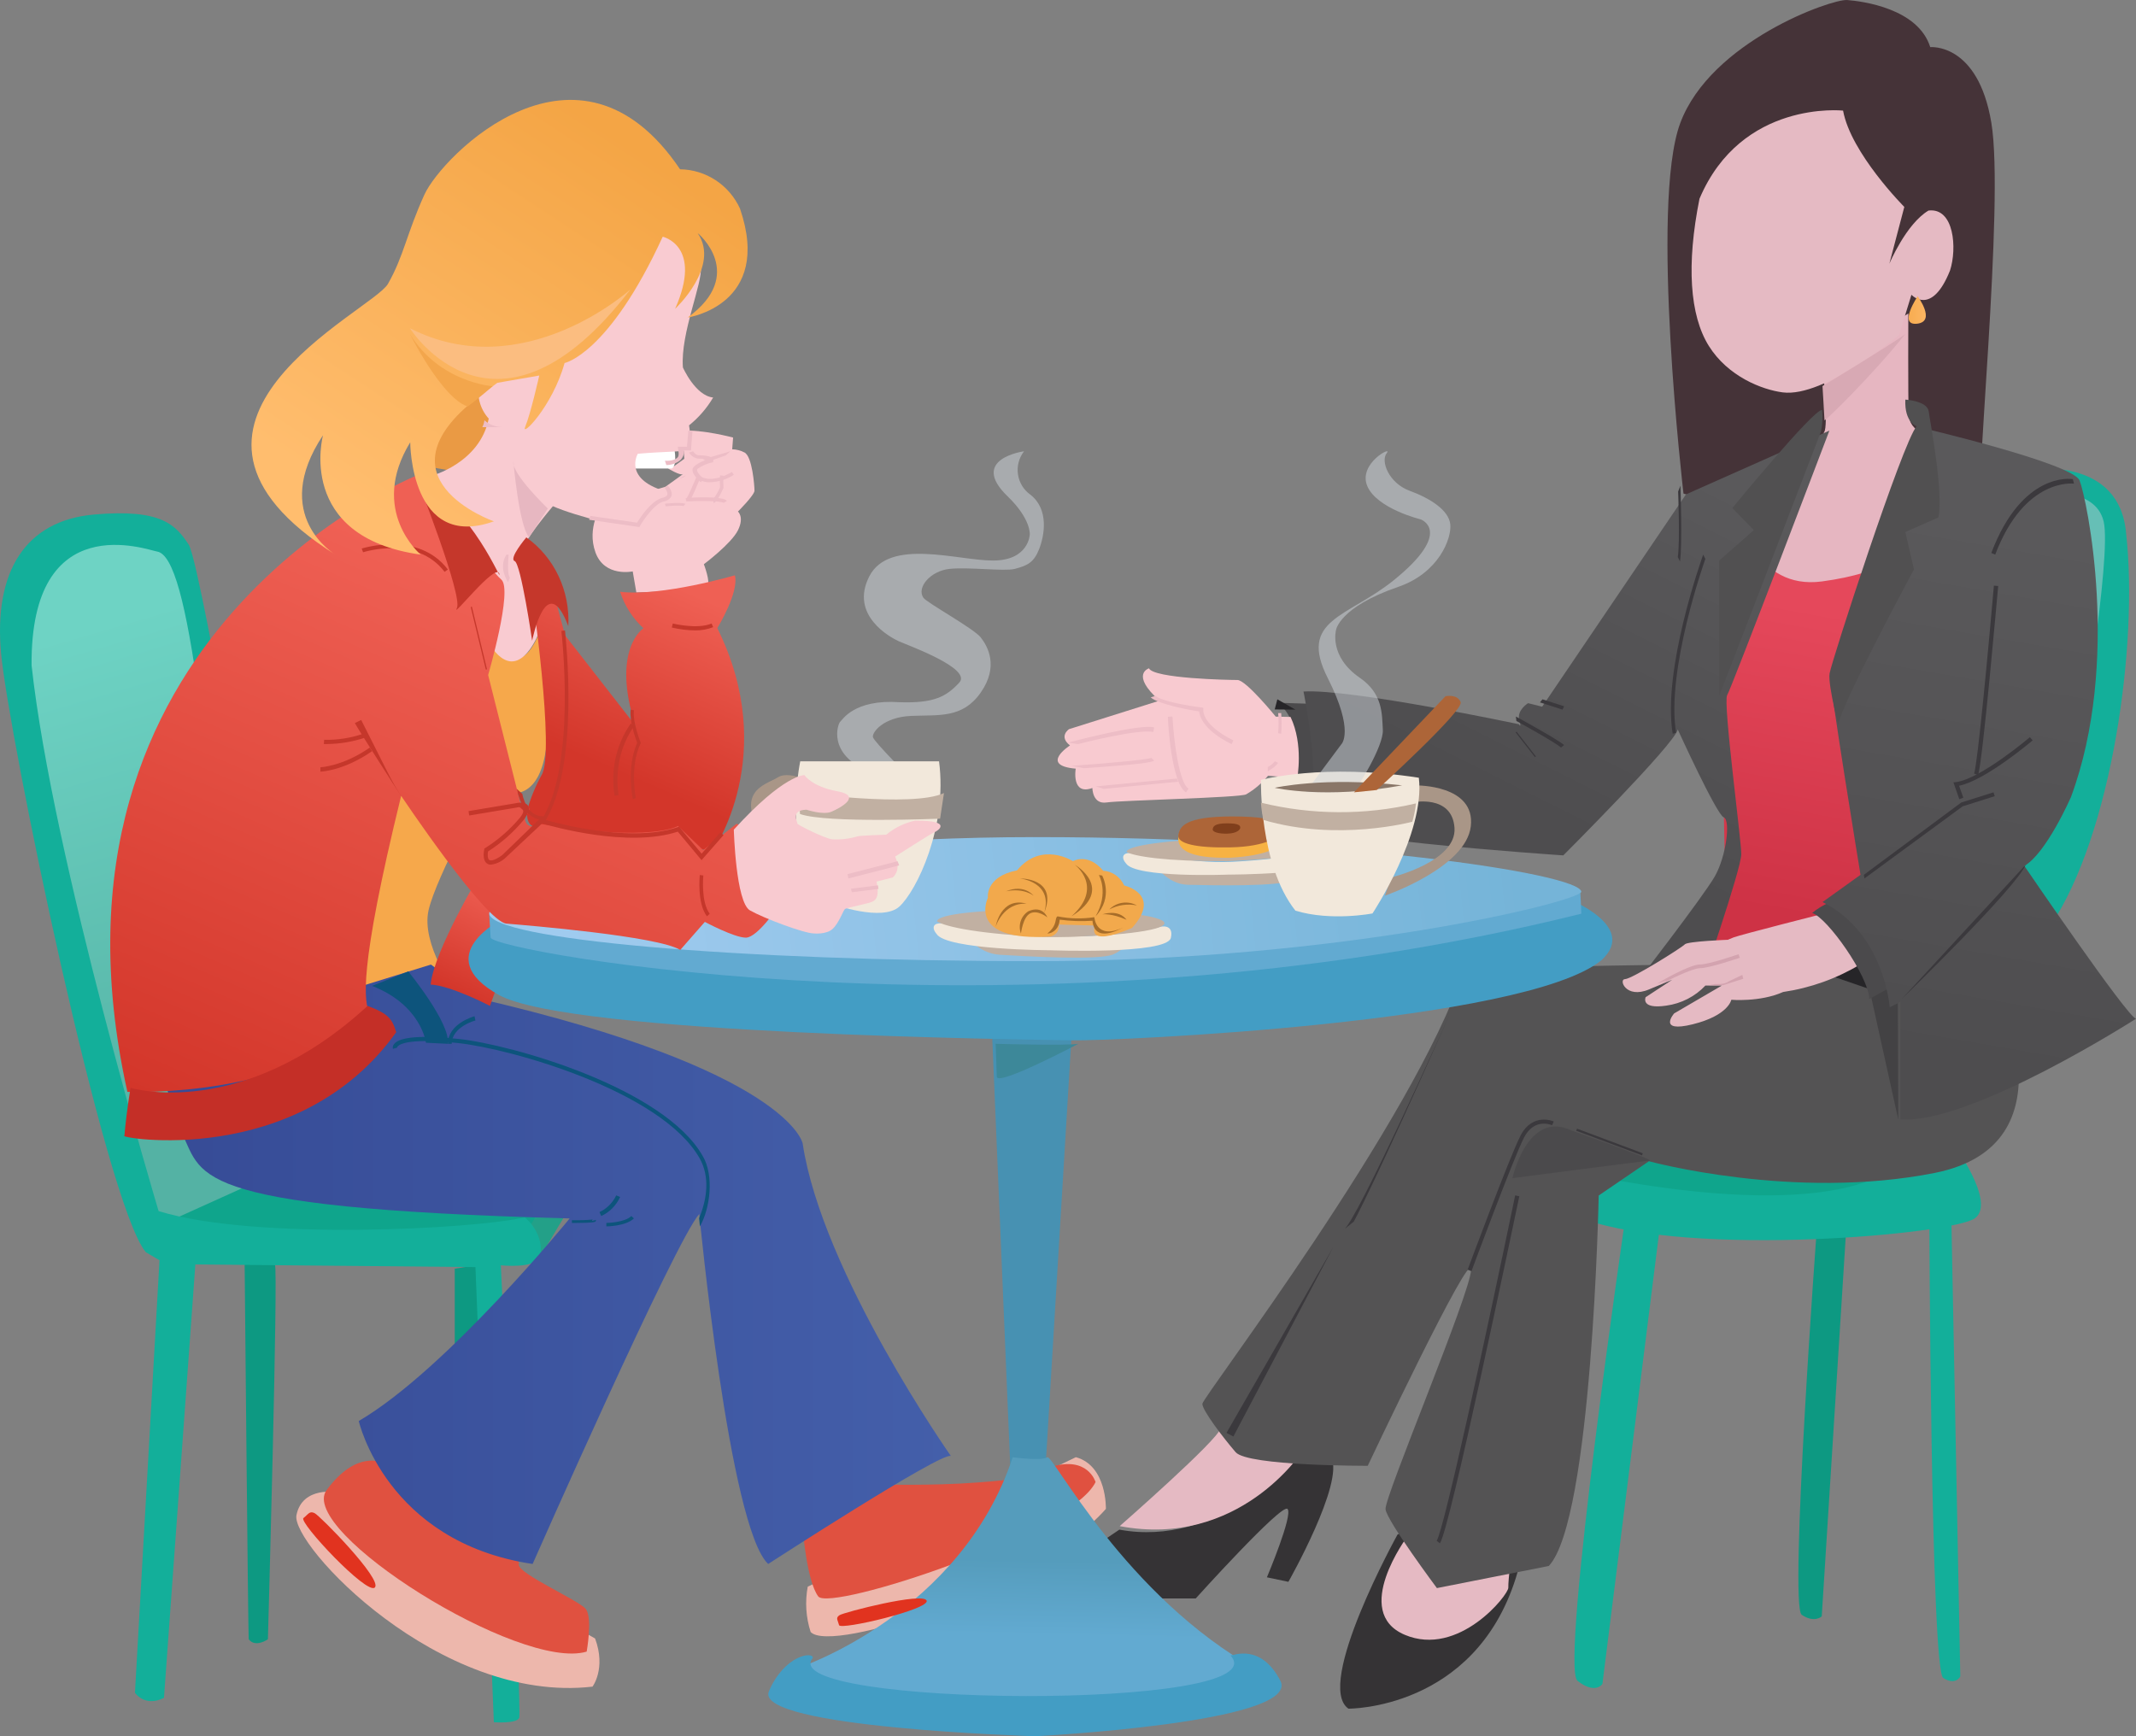 <svg xmlns="http://www.w3.org/2000/svg" width="620" height="504" viewBox="0 0 620 504">
    <rect x="0" y="0" width="620" height="504" fill="#808080" stroke="none"/>
    <defs>
        <linearGradient id="prefix__a" x1="53.762%" x2="47.149%" y1="14.147%" y2="87.719%">
            <stop offset="0%" stop-color="#E5485B"/>
            <stop offset="100%" stop-color="#CE3245"/>
        </linearGradient>
        <linearGradient id="prefix__b" x1="45.51%" x2="54.433%" y1="12.815%" y2="87.275%">
            <stop offset="0%" stop-color="#6ED3C4"/>
            <stop offset="100%" stop-color="#54B2A4"/>
        </linearGradient>
        <linearGradient id="prefix__c" x1=".005%" x2="100.016%" y1="49.972%" y2="49.972%">
            <stop offset="0%" stop-color="#364B96"/>
            <stop offset="100%" stop-color="#445FAA"/>
        </linearGradient>
        <linearGradient id="prefix__d" x1="66.846%" x2="35.745%" y1="9.284%" y2="94.539%">
            <stop offset="0%" stop-color="#EF6054"/>
            <stop offset="100%" stop-color="#D3362A"/>
        </linearGradient>
        <linearGradient id="prefix__e" x1="50.853%" x2="49.964%" y1="35.855%" y2="61.371%">
            <stop offset="0%" stop-color="#559CBC"/>
            <stop offset="100%" stop-color="#62AAD1"/>
        </linearGradient>
        <linearGradient id="prefix__f" x1="94.606%" x2="6.199%" y1="49.487%" y2="50.5%">
            <stop offset="0%" stop-color="#75B4D8"/>
            <stop offset="100%" stop-color="#A0CBEF"/>
        </linearGradient>
        <linearGradient id="prefix__g" x1="65.031%" x2="38.198%" y1="6.361%" y2="72.301%">
            <stop offset="0%" stop-color="#EF6054"/>
            <stop offset="100%" stop-color="#D3362A"/>
        </linearGradient>
        <linearGradient id="prefix__h" x1="70.401%" x2="26.978%" y1="22.251%" y2="105.161%">
            <stop offset="0%" stop-color="#EF6054"/>
            <stop offset="100%" stop-color="#D3362A"/>
        </linearGradient>
        <linearGradient id="prefix__i" x1="74.93%" x2="26.4%" y1="21.323%" y2="83.204%">
            <stop offset="0%" stop-color="#F4A545"/>
            <stop offset="100%" stop-color="#FFBD6E"/>
        </linearGradient>
        <linearGradient id="prefix__j" x1=".107%" x2="100.108%" y1="50.047%" y2="50.047%">
            <stop offset="0%" stop-color="#F4A545"/>
            <stop offset="100%" stop-color="#FFBD6E"/>
        </linearGradient>
        <linearGradient id="prefix__k" x1="72.383%" x2="31.34%" y1="5.625%" y2="89.288%">
            <stop offset="0%" stop-color="#5A595B"/>
            <stop offset="73%" stop-color="#4E4D4F"/>
        </linearGradient>
        <linearGradient id="prefix__l" x1="53.887%" x2="47.888%" y1="13.971%" y2="91.281%">
            <stop offset="0%" stop-color="#5A595B"/>
            <stop offset="100%" stop-color="#4E4D4F"/>
        </linearGradient>
    </defs>
    <g fill="none">
        <path fill="#13AF9A" d="M589.638 136.245s25.706-3.82 27.5 18.7c3.587 31.75-4.065 87.37-22.096 113.95-18.03 26.58-18.042-20.729-18.042-20.729l12.638-111.92z"/>
        <path fill="#0D9982" d="M536 355l-7.218 114.21s-2.097 2.051-5.81-.458c-3.714-2.51 4.416-112.618 4.416-112.618L536 355z"/>
        <path fill="#13AF9A" d="M566.615 331.535s13.01 17.46 6.62 22.114c-6.39 4.656-81.7 11.492-113.66.211-31.96-11.28 12.332-27.86 13.01-27.86.677 0 94.03 5.535 94.03 5.535z"/>
        <path fill="#0FA58C" d="M548 339.792s-15.854 14.76-83.125 2.037c-67.271-12.724 17.884-7.953 17.884-7.953L548 339.792z"/>
        <path fill="#13AF9A" d="M566.33 350L569 486.645s-1.335 2.725-4.955.446c-3.62-2.278-4.045-135.27-4.045-135.27l6.33-1.821zM482 354.498l-16.878 134.326s-2.038 3.171-7.234-.9C452.692 483.85 471.994 352 471.994 352L482 354.498z"/>
        <path fill="#66BFB6" d="M592.816 143.152s15.407-1.968 17.8 8.247c2.394 10.216-7.192 66.601-7.192 66.601s-15.058-21.428-15.407-22.424c-.349-.997 4.8-52.424 4.8-52.424z"/>
        <path fill="#CFD4DA" d="M264.476 226.082s-10.767-10.716-11.09-12.095c-.323-1.379 3.014-5.818 11.09-6.169 8.075-.35 14.906.799 20.206-6.797 5.3-7.596 2.022-13.378 0-15.979-2.022-2.6-15.648-10.05-16.665-11.539-2.01-2.939 2.022-7.765 7.573-8.358 5.55-.592 15.959.775 18.938 0 3.876-.991 5.599-1.971 7.094-5.745 1.496-3.774 2.991-11.527-2.56-15.82-1.944-1.385-3.24-3.516-3.585-5.895-.343-2.379.295-4.796 1.767-6.685 0 0-16.103 2.14-4.786 13.063 6.88 6.64 6.448 11.104 6.448 11.104s-.263 7.475-10.527 7.547c-10.265.073-30.268-6.7-36.058 4.597-5.79 11.297 6.113 17.744 8.626 18.868 2.512 1.125 21.294 7.875 17.502 11.963-3.792 4.088-7.334 6.048-17.419 5.697-13.16-.907-16.521 5.177-17.155 5.673-.634.495-3.948 9.374 8.446 14.514 12.394 5.14 12.155 2.056 12.155 2.056z" opacity=".51"/>
        <path fill="#353335" d="M324.848 464h22.232s24.969-27.703 26.64-25.98c1.671 1.725-5.982 19.851-5.982 19.851l6.236 1.311s16.323-28.79 12.424-36.182l-11.261 1.559s-21.857 24.727-50.229 19.472L312 452.758 324.848 464zM391.399 496s36.503.373 48.592-37.955c12.09-38.327-34.346-12.587-34.346-12.587S381.454 489.134 391.4 496z"/>
        <path fill="#E5BAC3" d="M325 443.013s28.651-25.077 29.246-28.35c.595-3.273 23.754 6.643 23.754 6.643s-18.262 28.265-53 21.707zM408.518 446s-16.395 21.95-.762 28.563c15.634 6.613 30.15-11.631 30.054-13.692-.095-2.062 1.19-12.54 1.19-12.54L408.518 446z"/>
        <path fill="#545354" d="M579.664 286.532s22.801 45.846-18.105 53.955c-40.907 8.108-82.936-3.396-82.936-3.396l-14.58 9.945s-1.86 94.134-14.485 107.547L417.077 461s-14.485-19.431-14.907-22.875c-.423-3.444 24.84-63.127 24.84-69.64 0-6.513-30.006 57.012-30.006 57.012s-34.847.121-38.348-3.951c-3.5-4.072-9.656-12.084-9.656-14.03 0-1.945 61.317-82.026 75.947-125.95.048.011 131.916-5.825 154.717 4.966z"/>
        <path fill="#B2B3B3" d="M371 225.289L371 228 379 228 379 225z"/>
        <path fill="#262528" d="M530 282.761L542.32 287 544 280.419 531.692 277z"/>
        <path fill="url(#prefix__a)" d="M511.056 158s9.229 12.742 35.944 2.955l-5.21 109.492L487 280l13.65-30.063-.377-18.466-11.354-31.38L511.056 158z"/>
        <path fill="#453338" d="M488.651 143.271s-9.806-83.768-.94-107.533c8.865-23.764 44.003-36.082 48.442-35.73 4.438.35 20.602 2.424 24.124 13.676 0 0 13.848-1.37 17.732 21.933 3.884 23.304-4.994 108.127-3.619 121.646 1.375 13.52-85.739-13.992-85.739-13.992z"/>
        <path fill="#434244" d="M543 288.791L551 325 550.842 281z"/>
        <path fill="#23A088" d="M166 349.46L156.119 366 150 358.464 161.036 341z"/>
        <path fill="#0D9982" d="M132 368.288L132 398 140 388.451 140 367zM72.186 475.855c1.976 2.576 5.577 0 5.577 0s3.045-107.827 2.03-108.841C78.778 366 71 366 71 366s1.015 108.173 1.186 109.855z"/>
        <path fill="#0FA58C" d="M46 352.637L72.716 339 162 342.266 150.829 361 50.579 361z"/>
        <path fill="url(#prefix__b)" d="M45.769 356L89 336.467 52.974 165.792s-11.252-14.957-25.795-12.524c-8.608 1.453-16.08 6.777-20.282 14.45 0 0-2.018 26.493 0 40.487C6.597 230.194 45.769 356 45.769 356z"/>
        <path fill="#13AF9A" d="M64.311 202.71s-7.486-41.475-9.531-44.605c-3.731-5.608-7.727-10.507-27.549-8.738C7.41 151.137-1.858 165.881.31 189.627c2.166 23.747 30.184 159.595 42.014 173.87l3.972 2.334-7.125 125.545s2.804 4.285 8.425 1.493l9.11-125.822 81.297.77 5.344 132.117s6.607.505 7.365-1.276c.759-1.781-5.331-131.359-5.331-131.359s9.845 1.06 11.205-2.347c1.36-3.406-.759-8.858-4.321-11.566-14.526 3.406-78.228 6.788-106.222-1.817 0 0-30.75-102.305-36.876-158.44-.349-46.157 33.59-33.483 36.43-33.026 4.743.759 8.425 15.105 12.252 42.896 3.816 33.339 6.463-.289 6.463-.289z"/>
        <path fill="#EDB7AC" d="M97.92 433.178s-10.141-1.89-11.87 6.637c-1.728 8.526 41.534 54.9 85.932 49.793 0 0 3.99-5.225.75-13.979L97.92 433.18z"/>
        <path fill="#E05140" d="M110.93 424.609s-7.404-3.879-16.128 7.941c-8.723 11.82 56.15 52.7 75.49 46.888 0 0 1.762-9.85-.275-12.383-2.037-2.533-19.615-10.23-19.436-12.872.18-2.643-1.725-7.097-1.725-7.097L110.93 424.61z"/>
        <path fill="#E1331F" d="M91.326 439.247c-1.497-.717-1.749.24-3.246 1.423-1.498 1.183 18.551 22.556 20.738 20.14 2.186-2.417-15.994-20.858-17.492-21.563z"/>
        <path fill="#EDB7AC" d="M234.453 460.592c-.816 4.383-.526 8.91.844 13.145 6.027 6.498 65.692-13.083 85.701-35.723 0 0 .362-12.538-8.715-15.014l-77.83 37.592z"/>
        <path fill="#E05140" d="M233 443.725s1.133 15.107 4.495 19.681c3.362 4.575 73.315-18.31 80.505-33.187 0 0-2.242-7.778-13.044-4.344-10.802 3.434-8.084 3.47-21.354 4.478-13.27 1.007-28.115.558-28.115.558L233 443.725z"/>
        <path fill="#F6A84B" d="M144.472 185.27s5.622 13.712 11.962-1.27c10.61 61.895-15.108 43.928-15.108 43.928s-14.665 26.37-16.926 36.282c-2.261 9.912 7.74 23.516 7.74 23.516L98 293v-46.29l46.472-61.44z"/>
        <path fill="url(#prefix__c)" d="M125.078 280L45 304.807s3.87 12.952 7.28 23.18c7.085 12.735-1.42 22.648 113.067 25.71 0 0-35.598 43.79-61.21 58.805 0 0 7.934 35.13 50.46 41.498 0 0 41.434-93.946 48.375-101.58 0 0 8.735 91.148 20.007 101.58 0 0 50.206-32.562 53.021-31.356 0 0-37.394-53.22-43.024-90.762 0 0-4.1-21.25-94.516-42.126L125.078 280z"/>
        <path fill="url(#prefix__d)" d="M139.77 253s-13.806 22.931-14.77 32.8c6.024.343 17.215 6.2 17.215 6.2s12.433-34.314 11.759-34.314c-.675 0-14.204-4.686-14.204-4.686z"/>
        <path fill="#0D547C" d="M108 286.19l10.515-4.19s12.47 15.273 11.423 21l-6.304-.308s-1.286-10.89-15.634-16.502z"/>
        <path fill="#0D547C" d="M131.119 303H130c0-5.817 7.418-7.912 7.743-8l.257 1.262c-.045-.101-6.881 1.842-6.881 6.738z"/>
        <path fill="#0D547C" d="M203.155 356l-.23-2.398c2.343-5.562 3.177-12.1.109-17.44-11.1-19.393-54.572-31.716-70.057-33.372-13.6-1.446-16.777.173-17.514.927-.242.247-.218.42-.218.42l-1.208.322c-.11-.508.03-1.04.375-1.422 1.655-2.076 8.105-2.57 18.625-1.458 15.606 1.656 59.61 14.189 70.915 33.953 3.37 5.636 2.21 15.264-.797 20.468z"/>
        <path fill="#F9CBD1" d="M174.577 146.862s-4.37 6.273-1.729 13.515c2.642 7.242 10.806 5.494 10.806 5.494L184.71 172s19.594-.634 20.615-1.772c1.02-1.137-1.02-6.44-1.02-6.44s7.984-5.985 9.893-9.851c1.909-3.867 0-5.435 0-5.435s4.802-4.788 4.802-6.069c0-1.28-.624-10.103-2.978-11.12-1.081-.557-2.276-.86-3.493-.886l.264-3.412s-8.98-2.394-14.684-1.963l.517 8.128-2.93 2.119-1.789.694s3.542 2.143 4.31 1.64c.769-.503-5.066 3.663-5.066 3.663l-18.574 5.566z"/>
        <path fill="#EA9A44" d="M129.733 106L154 106 145.122 139 125 135.612z"/>
        <path fill="#4791B2" d="M293.445 430.538L288 301 311 301.231 303.178 431z"/>
        <path fill="url(#prefix__e)" d="M293.948 423.023s8.452 1.13 10.022 0c1.57-1.132 22.545 40.401 61.03 61.74-23.233 23.142-125.03 6.354-125.03 6.354l-7.97-7.04s46.913-15.658 61.948-61.054z"/>
        <path fill="#439DC4" d="M357.16 480.566c.916 0 8.879-3.626 14.561 7.482 5.465 12.083-71.18 15.952-71.18 15.952s-81.907-2.409-77.358-13.043c4.548-10.635 12.969-11.609 12.74-9.674-11.86 14.26 136.256 15.465 121.236-.717zM146.252 266.539s-22.102 10.836-1.402 22.305c20.7 11.47 154.095 12.914 166.24 13.149 12.144.234 131.195-5.025 153.695-23.21C476.338 268.335 453.04 260 453.04 260l-306.788 6.539z"/>
        <path fill="#62AAD1" d="M142 265.332s.145 2.77.411 6.82c.266 4.049 156.783 32.814 316.589-6.918-.073-2.228-.242-5.551-.302-6.29-5.77-3.852-159.904 5.33-159.904 5.33L142 265.332z"/>
        <path fill="url(#prefix__f)" d="M142 265.139c.194 7.492 71.167 13.861 158.694 13.861 87.527 0 157.314-17.124 158.306-20.109-.206-5.377-70.96-15.891-158.524-15.891-87.563 0-158.633 16.266-158.476 22.139z"/>
        <path fill="#FFF" d="M195.49 129s1.407 5.789-.453 7H180l1.224-5.789L195.49 129z"/>
        <path fill="#F9CBD1" d="M125 138.203s14.237-3.647 16.863-16.682c-2.633-2.897-3.639-6.94-2.674-10.748C140.754 104.097 193.895 63 193.895 63s8.83 9.897 9.504 14.481c.674 4.584-5.938 19.139-5.18 29.182 0 0 3.614 8.22 8.781 8.73-1.83 3.1-4.2 5.84-6.998 8.086 0 0 1.048 6.383.157 7.028-.892.644-7.66.547-15.032 1.216 0 0-4.577 7.696 9.033 11.161 0 0 .253 1.922-.77 2.31-1.024.39-2.542-1.41-3.433 0-.891 1.411-2.156 6.931-4.445 7.831-2.288.9-18.512-3.21-25.028-6.08 0 0-9.287 10.87-9.106 13.558.18 2.687 5.227 22.7 5.227 22.7s-5.215 14.591-12.719 6.19c-7.504-8.402-18.886-51.19-18.886-51.19z"/>
        <path fill="url(#prefix__g)" d="M154.27 171.014s6.984 47.782 2.891 54.054c-1.716 3.113-3.078 6.411-4.057 9.831-.678 5.053 2.19 5.065 2.19 5.065L206.884 247s19.597-27.798 1.321-64.674c0 0 6.413-10.404 5.093-15.326 0 0-21.287 6.248-33.316 4.778 1.316 4.058 3.652 7.708 6.782 10.596 0 0-9.412 6.045-2.38 28.18l-20.346-26.101-3.392-12.484-6.377-.955z"/>
        <path fill="#C5372B" d="M149.39 162.876c1.818.755 5.071 23.124 5.071 23.124s4.127-21.067 10.492-4.235c.567-10.229-4.06-20.015-12.182-25.765 0 0-5.212 6.134-3.381 6.876z"/>
        <path fill="url(#prefix__h)" d="M121.026 138S7.158 183.23 36.98 316.959c0 0 50.302 2.046 70.324-22.706-1.593-3.407-3.415-12.039 9.136-63.24 0 0 24.463 36.598 30.57 37.104 6.107.505 43.822 3.612 50.447 7.633l7.133-8.139s8.545 4.575 11.912 4.575c3.367 0 9.498-9.15 9.498-9.15s-8.158-23.38-12.238-23.885l-9.655 7.62-7.325-7.006s-7.507 4.816-40.057-.614c-.71.78-1.833 1.034-2.812.638-1.906-.578-1.52-2.865-1.52-2.865s3.62-2.48-1.34-3.804l-9.365-37.177s7.241-24.776 3.826-27.69C142.098 165.34 121.026 138 121.026 138z"/>
        <path fill="#C5372B" d="M121 139s13.417 34.028 11.611 37.522c-1.805 3.494 11.387-13.417 12.32-9.972.931 3.445-7.505-18.973-23.931-27.55z"/>
        <path fill="#A99687" d="M237.813 228.209s-8.286-4.917-11.993-2.578c-3.707 2.339-13.762 3.914-2.968 19.572 9.752 8.592 18.79 13.652 23.648 13.795 4.857.143-3.635-7.697-3.635-7.697s-13.81-6.29-17.65-11.528c-5.113-6.97-2.133-9.046 2.047-8.95 2.192.059 11.763 4.69 11.763 4.69l-1.212-7.304z"/>
        <path fill="#F2E8DB" d="M232.278 221s-6.404 30.388 9.458 41.464c0 0 14.396 5.225 19.345.674 4.95-4.55 14.002-23.02 11.486-42.138h-40.289z"/>
        <path fill="#C1B0A2" d="M232.031 230s32.88 4.534 41.969.21l-1.124 7.434s-32.999 1.4-40.666-1.35c-.194-2.092-.254-4.194-.179-6.294z"/>
        <path fill="#C5372B" d="M129.043 166c-8.103-10.69-23.498-5.733-23.655-5.686l-.388-1.092c.157 0 16.376-5.275 25 6.097l-.957.681zM95.096 215.986c-.365.019-.73.019-1.096 0l.083-1.23c3.844.092 7.674-.502 11.321-1.756l.596 1.118c-3.524 1.18-7.2 1.81-10.904 1.868zM93 224v-1.27s6.532-.267 14.359-5.73l.641 1.054C99.84 223.721 93.273 224 93 224z"/>
        <path fill="#C5372B" d="M103 209.89l1.843-.89c8.221 16.16 8.209 16.795 12.157 23-.012 0-13.028-20.19-14-22.11zM157.837 239l-.837-.719c10.488-15.84 5.985-54.733 5.943-55.123l1.06-.158c.116 1.62 4.523 39.782-6.166 56zM178.384 231c-1.22-7.417.498-15.05 4.724-21l.892.857c-3.941 5.683-5.548 12.902-4.435 19.932l-1.181.211z"/>
        <path fill="#C5372B" d="M183.68 232c-.086-.373-1.888-9.193 1.263-16.361-.48-1.278-2.283-6.302-1.887-9.639l.944.18c-.425 3.398 1.887 9.145 1.887 9.206l.113.289-.132.289c-3.151 6.783-1.311 15.663-1.293 15.723l-.896.313zM201.776 182.999c-2.283-.028-4.556-.309-6.776-.837l.292-1.162c.07 0 7.067 1.766 11.265 0l.443 1.057c-1.664.647-3.438.966-5.224.942z"/>
        <path fill="#C5372B" d="M138.829 175.894L139.174 175.894 139.166 194.599 138.821 194.6z" transform="rotate(-13.61 138.998 185.247)"/>
        <path fill="#C5372B" d="M142.54 250.997c-.43.023-.855-.102-1.211-.356-1.417-1.029-.836-3.812-.763-4.04v-.267l.218-.127c3.814-2.394 7.25-5.395 10.186-8.896 1.574-2.046.69-2.274.411-2.541-.569-.547-.569-.547-1.501-.33l-13.698 2.287-.182-1.271 13.662-2.287c.423-.102 2.797-.585 3.633.75.545.927.121 2.249-1.344 4.155-2.96 3.572-6.433 6.638-10.295 9.086-.133.775-.182 2.084.34 2.465.278.203 1.21.457 3.778-1.398l10.743-10.395.847-.089c.255.076 24.586 7.472 39.374 2.364l.376-.127 6.54 7.828 5.462-6.227.884.851-6.37 7.256-6.892-8.272c-14.4 4.74-36.334-1.474-39.386-2.377l-10.84 10.167c-1.141.969-2.516 1.589-3.972 1.791zM205.19 266c-2.912-3.874-2.08-11.67-2.08-12l1.04.141c0 .071-.77 7.62 1.85 11.105l-.81.754z"/>
        <path fill="#C5372B" d="M157.635 238c-6.035 0-7.56-8.628-7.635-9l1.625 1.466c0 .082 1.084 6.729 6.3 6.502L158 238h-.365z"/>
        <path fill="url(#prefix__i)" d="M199.615 92.168s24.769-3.574 15.178-31.614c-3.13-6.865-9.898-11.305-17.396-11.412-29.625-43.956-69.069-3.937-74.212 7.366-5.144 11.303-5.995 17.86-10.575 25.89-4.58 8.031-75.986 40.406-15.25 78.602 0 0-19.182-11.218-3.596-34.67 0 0-8.105 29.562 28.342 34.67 0 0-15.19-12.752-3.033-32.605 0 0 0 31.603 24.29 22.944 0 0-36.447-12.752-3.034-37.23 33.413-24.477 1.523-2.547 1.523-2.547l14.674-2.548s-2.53 11.218-4.052 14.793c-1.523 3.574 7.853-5.676 11.401-18.428 0 0 12.793-2.5 28.486-36.662 0 0 11.75 2.572 3.597 20.927 0 0 13.188-12.245 6.582-21.93.108-.024 14.279 11.956-2.925 24.454z"/>
        <path fill="#FBBD80" d="M183 84s-31.016 28.108-64 11.295c-.047 0 24.972 39.665 64-11.295z"/>
        <path fill="#F8CAD0" d="M213 240.836s.558 21.106 4.705 23.451c4.147 2.346 15.764 6.673 18.504 6.673 0 0 3.638.4 5.493-1.33 1.855-1.728 3.104-5.476 3.577-5.766.473-.29 4.147-1.063 6.063-1.547 2.426-.604 4.16-.882 3.105-6.407l4.705-1.209s2.582-2.006.666-6.044c0 0 10.708-6.866 11.423-7.084.716-.217 5.857-3.445-5.663-3.348-3.063.677-5.919 2.073-8.33 4.074 0 0-7.93.254-8.343.483-2.396.718-4.9 1.009-7.397.858-2.207-.29-10.27-4.303-10.076-4.593.194-.29-2.195-3.868 2.655-4.001 0 0 4.85 1.632 7.276.58 2.425-1.052 9.094-4.582 1.673-5.936-7.421-1.353-9.543-4.69-9.543-4.69s-5.905-.242-20.493 15.836z"/>
        <path fill="#E7B7C1" d="M159 147.602S148.458 137.52 149.022 134c0 0 1.569 18.492 4.553 22l5.425-8.398z"/>
        <path fill="#EDBDC6" d="M140.613 122c1.404 1.276 3.35 1.999 5.387 2h-6c.315-.638.521-1.311.613-2zM147.641 161s-.58 5.658.359 6.653l-.534 1.347s-2.952-4.096-.478-8h.653zM205.549 134L204 133.346 212 131 210.716 132.162zM206.135 139.987c-1.1.076-2.198-.181-3.135-.734l.439-.893c.125.089 3.135 2.084 9.018-1.36l.543.834c-2.03 1.317-4.409 2.064-6.865 2.153z"/>
        <path fill="#EEBCC5" d="M210.055 146c-.768-.713-8.421-.596-10.205-.468h-.637l-.213-.83.354-.138c.414-.596 1.784-3.66 2.989-6.564l1.098.351c-1.43 3.436-2.197 5.128-2.717 6.096 2.8-.128 9.32-.277 10.276.936l-.945.617z"/>
        <path fill="#EDBDC6" d="M207.1 146v-1.128c-.033-.008-.067-.008-.1 0 .806-1.015 1.48-2.155 2-3.385-.08-1.16-.08-2.327 0-3.487l1 .079c-.075 1.127-.075 2.258 0 3.385v.192l-.08.158c-1.82 3.983-2.53 4.186-2.82 4.186z"/>
        <path fill="#E1331F" d="M243.67 468.872c-1.19.801-.512 1.346-.12 2.884.393 1.539 26.5-4.615 25.417-7.136-1.082-2.521-24.085 3.408-25.297 4.252z"/>
        <path fill="#EDBDC6" d="M193.26 147l-.26-.766c.43-.054 4.304-.498 6 0l-.6.666c-1.004-.26-3.704-.1-5.14.1zM193.273 134.998h.142l-.415-1.263s2.465.26 3.662-.926c.605-.588.225-2.048.071-3.126h2.667l.415-4.683 1.185.076-.439 5.674h-2.014c.079 1.02-.293 2.025-1.031 2.789-1.154.975-2.676 1.499-4.243 1.459zM185.62 153L171 150.884l.346-1.12 13.57 1.96c.858-1.41 4.122-6.437 7.387-7.22.78-.19 1.28-.482 1.395-.862.23-.616-.563-1.791-.78-2.049l.947-.593c.128.146 1.51 1.713 1.037 2.989-.393.833-1.25 1.43-2.266 1.578-2.638.638-5.813 5.284-6.811 7.008l-.205.425zM203.396 140c-1.898-1.734-2.93-3.366-2.115-4.348 1.35-1.657 5.222-2.665 5.719-2.652v1.173c-1.636.316-3.186.977-4.547 1.938-.471.46.42 1.683 1.809 2.958l-.866.931z"/>
        <path fill="#EDBDC6" d="M206.85 134l-1.156-.41c-.078-.196-1.131-.489-2.756-.45-1.898 0-2.899-1.7-2.938-1.778l1.183-.362s.676 1.173 1.729 1.173c.047.005.095.005.143 0 1 0 3.094.097 3.744.85.248.295.268.668.052.977zM198.145 138.397L199 138s-.092.562-2 1l1.145-.603z"/>
        <path fill="#0D547C" d="M174.508 353l-.508-1.148c2.119-.976 3.842-2.692 4.872-4.852l1.128.465c-1.137 2.468-3.085 4.431-5.492 5.535zM167.048 355H166v-.8c2.033.056 4.07-.011 6.084-.2-.196.087-.272.255-.18.4l1.096-.288-.072.416c-.157.176-.518.472-5.88.472zM176 356v-1s5.224-.05 7.272-2l.728.7c-2.364 2.25-7.778 2.3-8 2.3z"/>
        <path fill="#E6B6C1" d="M529.065 106.238s1.714 17.649.41 19.183l-2.485 6.223L505 150.096s4.535 21.245 23.804 18.69c19.27-2.553 24.5-9.015 24.5-9.015L558 125.637c-2.403-.839-3.996-3.049-3.976-5.515-.223-4.484-.111-29.122-.111-29.122l-24.848 15.238z"/>
        <path fill="#E5BAC3" d="M534.975 32.106s-29.482-3.198-41.678 25.585c-3.823 19.08-2.843 33.847 2.711 42.727 5.555 8.88 15.458 12.708 21.43 13.483 12.173 1.599 33.794-16.681 33.794-16.681l3.584-11.654s5.853 6.396 11.205-7.05c2.09-6.433 1.194-18.305-6.248-17.397-6.534 3.889-11.36 15.434-11.36 15.434l4.336-16.488s-15.517-15.566-17.774-27.96z"/>
        <path fill="url(#prefix__j)" d="M556.623 86s-5.79 8.598-.166 7.967c5.623-.632.166-7.967.166-7.967z"/>
        <path fill="#4B4A4C" d="M381.131 204.323L371 204s7.917 5.46 4.762 21.182c-3.155 15.722 11.238-.67 11.238-.67l-5.869-20.189z"/>
        <path fill="url(#prefix__k)" d="M489.37 143.514l-41.74 61.634-4.092-1.027s-3.318 2.042-2.555 4.834c.763 2.791-.109 1.28-.109 1.28s-48.714-10.332-62.518-9.498c0 0 6.394 30.853 0 36.509-6.393 5.656 75.414 11.058 75.414 11.058s32.21-32.195 33.227-36.533c0 0 11.249 24.665 13.32 25.475 2.07.81.762 11.263-2.556 17.124-3.318 5.862-24.036 32.63-24.036 32.63h19.69s12.011-34.732 12.011-39.047c0-4.314-5.364-44.122-4.093-46.165C502.605 199.746 531 125 531 125l-41.63 18.514z"/>
        <path fill="#EDBDC6" d="M246.261 255L246 253.74 260.538 250 261 251.207zM247.262 259L247 257.984 254.841 257 255 258.037z"/>
        <path fill="#F8CAD0" d="M374.592 208.116l-4.285-.083s-8.632-10.64-11.126-10.64c-2.494 0-24.345-.414-25.677-3.393 0 0-5.569 1.714 3.063 9.387l-26.27 8.276s-3.112 2.069.278 4.73c0 0-9.056 5.804 1.658 6.738 0 0-1.331 7.862 4.843 5.616 0 0 0 4.823 4.128 4.197 4.128-.627 38.982-1.383 40.52-2.365 2.43-1.408 4.576-3.239 6.331-5.403l8.474.745s1.901-9.754-1.937-17.805z"/>
        <path fill="#E5BAC3" d="M530.158 265s-25.165 6.393-26.968 7.116c-1.803.724-1.62.688-1.62.688s-11.766.439-12.534 1.328c-.767.89-15.432 10.093-17.357 10.093-1.924 0 .195 5.824 6.943 3l6.748-2.81-7.71 5.064s-1.547 3.558 5.968 2.444c4.373-.592 8.397-2.652 11.377-5.824h4.775l-13.837 8.077s-5.007 5.74 5.408 3.155c10.414-2.586 11.181-7.116 11.181-7.116s8.295.747 15.043-2.254c7.952-1.172 15.577-3.903 22.412-8.03 0 0 .78-9.558-9.83-14.931z"/>
        <path fill="#EDBDC6" d="M357.496 216c-.377-.171-8.814-4.044-9.43-9.492-2.431-.318-11.825-2.065-14.066-4.068l1.423-.44c1.838 1.637 10.237 3.005 13.297 3.372l.541.073v.525c0 4.972 8.65 8.894 8.739 8.943l-.504 1.087zM312.919 216l-2.919-.42c.837-.218 20.581-5.509 25-4.437l-.233 1.357c-4.186-1.045-21.65 3.446-21.848 3.5zM314.6 223l-3.6-.68c8.363-.593 22.045-1.737 23.184-2.32l.816.799c-.977.852-11.889 1.607-20.4 2.201zM320.371 229L318 228.281 341.611 226 342 226.911z"/>
        <path fill="#EDBDC6" d="M344.263 230c-4.145-2.294-5.263-19.932-5.263-21.937l1.316-.063c.395 7.308 2.013 19.455 4.684 20.922l-.737 1.078zM368.56 223.507L368 224v-1.339c.8-.413 1.488-.98 2.015-1.661l.985.443c-.619.853-1.456 1.56-2.44 2.064zM371.88 213l-.88-.169c.16-1.937.16-3.893 0-5.831h.88c.16 1.994.16 4.006 0 6z"/>
        <path fill="#D3A3AF" d="M481.68 286l2.03-1.425-2.71 1.008c.706-.559 9.416-5.601 12.366-5.601 2.66 0 11.155-2.95 11.268-2.982l.366 1.03c-.454.121-8.824 3.026-11.634 3.026-2.105 0-9.669 3.672-11.685 4.944zM499.653 286H496l1.918-.365s2.572.26 3.847-.753l3.96-1.882.275 1.118-5.878 1.882h-.469z"/>
        <path fill="#4B4A4C" d="M530.951 262c-1.786.766-3.453 1.783-4.951 3.018 4.431 1.404 16.413 18.342 16.573 24.982l7.427-4.077S538.415 263.762 530.951 262z"/>
        <path fill="url(#prefix__l)" d="M556.976 124s44.587 10.43 46.642 15.468c2.056 5.038 12.09 52.655-2.502 91.919 0 0-7.145 16.354-13.529 19.972 0 0 29.862 43.853 32.413 44.363 0 0-47.984 30.753-68.404 29.223v-34.092l-3.083 1.542S546.978 270.808 529 261.86l11.038-7.915s-9.104-55.363-8.717-57.67c.387-2.307 25.655-72.275 25.655-72.275z"/>
        <path fill="#262528" d="M370.765 203L370 205.936 376 206z"/>
        <path fill="#3B393D" d="M466.867 321.318L467.515 321.317 467.502 341.707 466.855 341.708z" transform="rotate(-69.53 467.185 331.512)"/>
        <path fill="#3B393D" d="M427.112 369l-1.112-.428c.495-1.32 12.083-32.474 15.333-38.889 3.54-6.866 9.667-4.166 9.667-4.13l-.495 1.088c-.206-.086-5.148-2.248-8.157 3.604-3.214 6.341-15.103 38.425-15.236 38.755zM417.94 448l-.94-.74c2.001-2.55 14.73-61.346 22.795-100.26l1.205.255c-2.11 9.929-20.251 97.152-23.06 100.745zM387 362L358.002 417 356 415.951zM421 294s-27.468 61.242-31 63l2.95-2.375S398.386 344.946 421 294z"/>
        <path fill="#515051" d="M528.878 119.001c.237 2.098.128 4.22-.324 6.282 0 0-29.062 75.672-29.554 76.717v-39.253l10.071-8.865-6.234-6.414s23.547-28.695 26.041-28.467zM553.048 116s6.406.374 6.787 3.436c.38 3.063 4.334 23.15 2.822 30.757l-9.61 4.244 2.501 10.851s-22.623 42.006-21.885 45.25c.738 3.243-3.168-11.515-2.608-15.023.56-3.509 21.195-67.133 25.267-71.775-.012-.048-3.572-1.085-3.274-7.74z"/>
        <path fill="#3B393D" d="M579.135 161l-1.135-.485c8.946-23.577 23.112-21.533 23.667-21.429l.333 1.31c-.136 0-14.326-1.886-22.865 20.604zM574.146 225l-1.146-.444c1.009-2.591 4.21-36.815 5.754-54.556l1.246.111c-.212 2.097-4.521 51.484-5.854 54.889z"/>
        <path fill="#3B393D" d="M568.715 232L567 227.112l.758-.086c7.07-.867 21.298-12.904 21.447-13.026l.795.916c-.572.49-13.755 11.634-21.36 13.174l1.243 3.458-1.168.452zM541.18 255L541 253.95 569.251 232.97 578.639 230 579 231.121 569.707 234.055zM485.517 213c-3.05-18.63 8.376-50.671 8.852-52l.631 1.242c-.124.323-11.479 32.29-8.49 50.46l-.993.298zM487.638 163l-.638-1.293c.677-4.446.101-18.872.093-19.027l.67-1.68c.03.582.59 17.347-.125 22zM453.104 217c-1.793-1.582-12.839-7.653-12.953-7.717L440 208c.454.257 12.106 6.606 14 8.273l-.896.727z"/>
        <path fill="#3B393D" d="M442.704 211.535L443.049 211.534 443.041 220.64 442.696 220.64z" transform="rotate(-38.02 442.872 216.087)"/>
        <path fill="#3B393D" d="M552 290s33.194-32.19 36-39M453.544 206L447 203.894 447.722 203 454 205.021z"/>
        <path fill="#A99687" d="M411.115 228s17.188-.238 15.806 11.845C425.538 251.93 402 260 402 260l1.734-5.274s19.145-4.571 18.453-14.416c-.69-9.845-12.232-7.381-12.232-7.381l1.16-4.929z"/>
        <path fill="#C1B0A2" d="M335 250.762s3.655 5.95 9.83 6.082c6.177.131 26.972.67 30.821-1.484C379.501 253.205 380 250 380 250l-45 .762z"/>
        <path fill="#F2E8DB" d="M384.957 246.172s3.658-1.248 2.953 2.983c-1.028 4.718-31.33 4.73-31.33 4.73s-27.05 1.061-29.764-3.27c-1.195-1.373-1.1-2.696.43-2.945 4.782-.8 16.64 3.132 30.434 2.496 19.878-1.036 27.277-3.994 27.277-3.994z"/>
        <path fill="#C1B0A2" d="M327 247.32c-.072-1.878 11.903-3.44 28.965-4.109 17.061-.669 30.95.305 31.035 2.172.084 1.867-13.695 3.933-30.757 4.614-18.03.082-26.99-1.432-29.243-2.677z"/>
        <path fill="#F7B243" d="M372.057 239.486s6.56 8.215-14.92 9.5c-11.966.23-16.67-2.268-14.705-7.825 2.382-3.681 7.144-1.544 7.144-1.544l22.48-.13z"/>
        <path fill="#AD6538" d="M342.024 242.374c.439-2.458 1.944-5.32 15.407-5.374 8.438 0 12.017.816 13.522 1.915.702.495 1.093 1.277 1.043 2.088 0 1.828-4.468 4.744-14.707 4.972-10.24.229-15.703-1.131-15.265-3.6z"/>
        <path fill="#803F1C" d="M352.005 240.704c.12-.786.52-1.693 4.117-1.704 3.598-.01 3.878.688 3.878 1.267 0 .58-1 1.65-3.718 1.726-2.718.077-4.387-.513-4.277-1.289z"/>
        <path fill="#F2E8DB" d="M366.006 226.392s-.592 24.552 9.998 37.956c10.36 3.163 22.378.812 22.378.812s15.354-23.144 13.455-39.388c-27.612-4.321-45.831.62-45.831.62z"/>
        <path fill="#C1B0A2" d="M366 233c14.723 3.616 30.235 3.691 45 .217-.186 1.8-.543 3.581-1.065 5.326 0 0-21.668 5.867-43.23-.53-.353-1.656-.589-3.33-.705-5.013z"/>
        <path fill="#CFD4DA" d="M393.067 229.513c.974-.776 8.566-12.927 8.316-17.62-.25-4.693 0-10.562-6.712-15.17-9.03-6.233-6.867-13.86-6.867-13.86s.926-6.622 18.082-12.516c11.785-4.05 15.54-14.127 15.076-18.19-.463-4.062-5.785-7.494-11.809-9.7-6.023-2.208-8.506-8.635-6.63-10.915 1.878-2.28-8.41 2.96-5.655 9.544 2.757 6.585 15.552 9.701 15.552 9.701s9.671 3.48-7.9 17.669c-13.45 10.853-27.777 11.302-19.128 28.376 7.877 15.51 3.956 19.209 3.956 19.209L379 229.913s10.87.364 14.067-.4z" opacity=".51"/>
        <path fill="#897668" d="M370 228.687s14.17-3.26 37-.716c-22.28 4.101-37 .716-37 .716z"/>
        <path fill="#AD6538" d="M393 230l26.576-27.897s3.443-.734 4.398 1.717c.954 2.451-24.354 25.508-24.354 25.508L393 230z"/>
        <path fill="#C1B0A2" d="M280 271s3.681 5.785 10.237 6.16c6.555.376 28.714 1.754 32.918-.125 4.204-1.879 4.845-4.908 4.845-4.908L280 271z"/>
        <path fill="#F2E8DB" d="M336.691 269.052s4.133-1.078 3.16 3.236c-1.349 4.848-35.047 3.556-35.047 3.556s-30.137-.095-32.957-4.741c-1.301-1.482-1.107-2.857.608-3.046 5.312-.617 18.368 3.994 33.735 3.923 22.15-.178 30.501-2.928 30.501-2.928z"/>
        <path fill="#C1B0A2" d="M272 267.488c0-2.199 13.236-3.488 32.008-3.488 18.772 0 33.992 1.795 33.992 4.006 0 2.212-15.22 3.994-33.992 3.994-19.818-.796-29.587-2.995-32.008-4.512z"/>
        <path fill="#F2A94C" d="M317.876 268.663s-3.148 6.636 10.695.715c8.865-9.805-2.258-12.333-2.258-12.333-1.126-2.483-3.468-4.13-6.108-4.293-4.432-5.316-8.757-2.762-8.757-2.762s-9.15-5.92-16.244 2.664c-9.34 1.837-8.46 7.967-8.46 7.967s-6.393 12.865 18.31 11.237c2.853-1.123 2.259-3.479 2.259-3.479l10.563.284z"/>
        <path fill="#A76D29" d="M296.344 271s.542-4.824 2.725-5.884c2.182-1.059 4.931 1.172 4.931 1.172s-1.368-3.615-5.523-1.757c-2.135 1.375-3.025 4.074-2.133 6.469z"/>
        <path fill="#A76D29" d="M296 255s9.816.949 7.083 10c4.14-10.237-7.083-10-7.083-10zM289 269s1.41-8.777 9-6.675c-6.846-.355-9 6.675-9 6.675z"/>
        <path fill="#A76D29" d="M300 260s-2.602-3.468-8-1.27c5.173-1.08 8 1.27 8 1.27zM311.952 251s8.641 6.4-.952 15c12.92-8.082.952-15 .952-15zM318.958 254s3.019 5.133-.958 12c5.347-5.653 1.916-11.85 1.916-11.85l-.958-.15zM322 264c2.029-2.132 5.378-2.621 8-1.169-2.729-.545-5.576-.13-8 1.169zM320 265.415s4.629-1.635 7 1.585c-4.39-1.953-7-1.585-7-1.585zM326 269.257c-.962.473-8.27 4.677-8.895-1.98-3.175.226-6.361.12-9.52-.316-.085 2.218-1.652 3.98-3.585 4.032 3.173-2.611 1.999-4.433 2.96-4.993 3.534.705 7.14.787 10.695.244 0 0 .35 6.728 8.345 3.013z"/>
        <path fill="#F3A64C" d="M119 97c5.667 10.93 12.064 19.54 16.76 21 3.146-2.332 7.24-5.888 7.24-5.888s-15.313-.99-24-15.112z"/>
        <path fill="#D8A9B4" d="M529 112.069S549.287 99.807 553 97c-9.504 11.921-23.422 25.52-23.422 24.985 0-.535-.578-9.916-.578-9.916z"/>
        <path fill="#C42F27" d="M106.705 292c-36.648 33.648-68.804 23.788-68.804 23.788s-1.117 6.28-1.794 13.904c-2.805.452 50.314 9.991 78.893-30.056-1.129-3.818-2.246-5.388-8.295-7.636z"/>
        <path fill="#3D8899" d="M313 303s-23.564 12.47-23.67 9.56c-.106-2.91-.33-9.56-.33-9.56s20.666.592 24 0z"/>
        <path fill="#4B4A4C" d="M439 342s4.344-19.822 17.032-13.893c16.855 5.988 23.878 8.815 22.874 8.815C477.903 336.922 439 342 439 342z"/>
    </g>
</svg>
